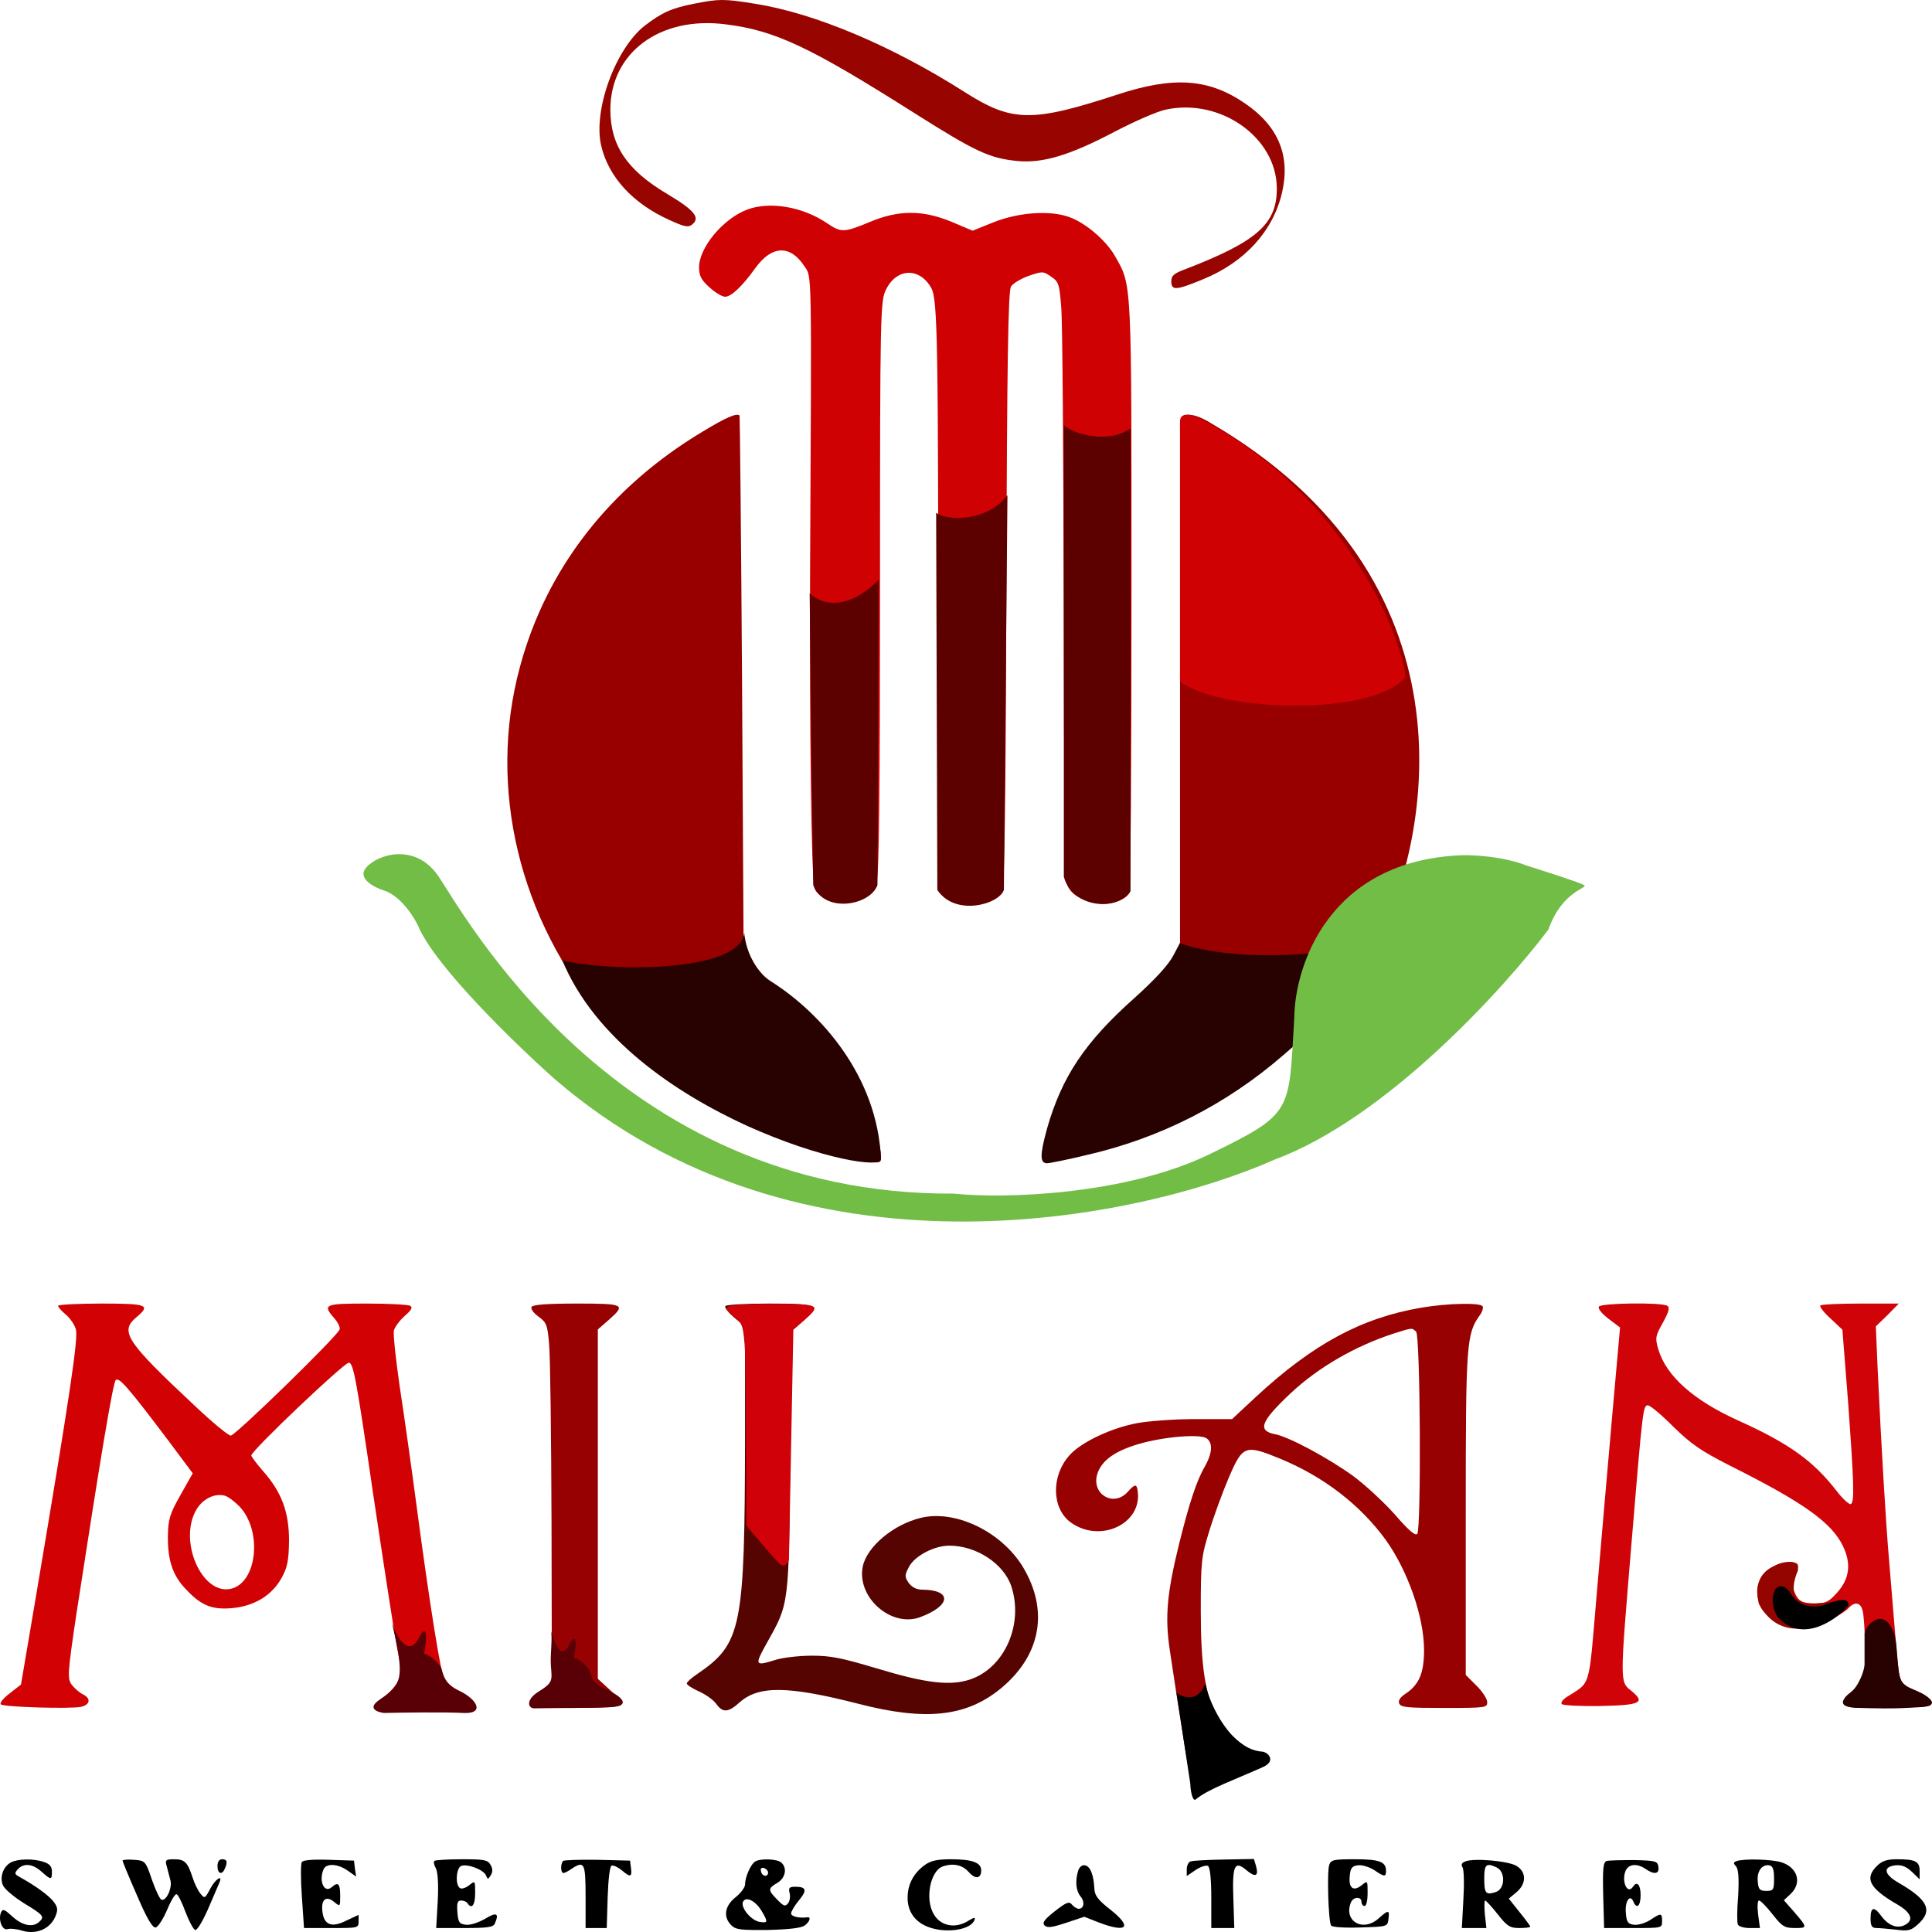 <svg xmlns="http://www.w3.org/2000/svg" width="150" height="150" viewBox="0 0 150 150" fill="none"><path d="M53.89 0.288C52.151 0.63 51.389 0.972 50.08 1.976C47.794 3.748 46.032 8.554 46.675 11.309C47.246 13.744 49.127 15.794 51.961 17.076C53.08 17.588 53.413 17.674 53.699 17.46C54.413 16.926 53.961 16.35 51.818 15.068C48.675 13.21 47.389 11.288 47.389 8.511C47.389 4.09 51.247 1.228 56.342 1.89C60.176 2.36 62.914 3.663 70.939 8.746C75.772 11.8 76.82 12.292 79.034 12.505C80.987 12.676 83.059 12.057 86.511 10.241C88.059 9.43 89.869 8.639 90.511 8.511C94.75 7.593 99.107 10.668 99.131 14.598C99.155 17.375 97.607 18.742 92.083 20.878C91.154 21.219 90.94 21.39 90.94 21.839C90.94 22.586 91.321 22.544 93.44 21.668C96.655 20.344 98.846 17.93 99.536 14.961C100.203 12.099 99.25 9.793 96.679 8.041C93.869 6.098 91.131 5.906 86.773 7.337C80.106 9.515 78.582 9.494 74.891 7.144C69.224 3.535 63.224 1.014 58.604 0.288C56.223 -0.096 55.818 -0.096 53.89 0.288Z" fill="#980400"></path><path d="M57.966 16.289C56.109 17.015 54.275 19.237 54.275 20.753C54.275 21.415 54.442 21.735 55.085 22.312C55.537 22.718 56.061 23.038 56.299 23.038C56.776 23.038 57.633 22.227 58.657 20.796C59.943 19.023 61.371 19.002 62.467 20.689C63.038 21.543 63.014 20.561 62.895 44.29C62.847 56.635 62.99 67.848 63.228 68.895C63.395 69.621 64.538 70.069 65.752 69.898C67.086 69.706 67.753 69.3 68.062 68.489C68.253 68.04 68.324 60.885 68.324 45.593C68.324 24.085 68.348 23.337 68.8 22.462C69.634 20.796 71.396 20.753 72.301 22.355C72.801 23.252 72.848 26.37 72.848 53.858V69.001L73.539 69.621C74.063 70.069 74.467 70.24 75.11 70.24C76.206 70.24 77.492 69.749 77.825 69.215C77.992 68.937 78.087 61.27 78.134 45.764C78.182 27.929 78.277 22.611 78.492 22.248C78.658 21.992 79.277 21.629 79.873 21.415C80.944 21.052 80.992 21.052 81.611 21.479C82.206 21.885 82.254 22.056 82.397 23.914C82.492 25.025 82.563 35.405 82.587 46.981C82.611 61.782 82.682 68.233 82.873 68.724C83.159 69.45 83.921 69.898 85.278 70.133C86.23 70.304 87.445 69.856 87.707 69.279C87.778 69.087 87.849 58.685 87.849 46.148C87.849 21.436 87.897 22.227 86.564 19.877C85.897 18.703 84.373 17.378 83.111 16.887C81.635 16.311 79.206 16.46 77.206 17.229L75.515 17.912L73.896 17.229C71.634 16.289 69.753 16.289 67.491 17.25C65.538 18.062 65.3 18.062 64.252 17.357C62.324 16.033 59.728 15.606 57.966 16.289Z" fill="#CF0103"></path><path d="M54.564 33.502C47.325 37.837 42.42 44.16 40.372 51.763C37.824 61.139 40.301 71.456 46.944 79.209C49.659 82.37 54.064 85.616 58.088 87.432C61.183 88.82 67.85 90.614 68.327 90.187C68.612 89.93 68.041 87.368 67.279 85.403C66.017 82.199 63.445 78.952 60.421 76.731C59.469 76.048 58.85 75.364 58.397 74.531L57.731 73.335L57.612 52.831C57.54 41.554 57.445 32.306 57.421 32.263C57.207 32.049 56.397 32.391 54.564 33.502Z" fill="#980000"></path><path d="M91.799 32.413C91.727 32.52 91.656 41.725 91.656 52.853V73.122L91.084 74.211C90.703 74.916 89.703 76.027 88.036 77.522C84.227 80.918 82.441 83.609 81.298 87.603C80.726 89.675 80.726 90.315 81.298 90.315C81.488 90.315 82.869 90.038 84.369 89.675C90.06 88.372 95.227 85.745 99.632 81.922L102.156 79.743L102.395 78.141C102.966 74.233 104.585 71.306 107.466 69.043L108.8 67.996L109.3 65.006C109.99 61.054 110.038 56.185 109.443 53.472C107.443 44.544 101.966 37.432 93.608 32.904C92.299 32.178 92.013 32.114 91.799 32.413Z" fill="#280201"></path><path d="M4.511 101.379C4.511 101.485 4.773 101.784 5.106 102.062C5.44 102.34 5.797 102.852 5.892 103.215C6.083 103.878 5.44 108.256 2.844 123.634L1.63 130.789L0.749 131.473C0.273 131.836 -0.037 132.22 0.058 132.327C0.296 132.54 5.487 132.69 6.297 132.519C7.011 132.348 7.083 131.857 6.416 131.537C6.154 131.408 5.773 131.067 5.559 130.789C5.225 130.319 5.249 129.913 5.916 125.407C7.797 113.19 8.773 107.338 8.987 107.145C9.249 106.91 9.94 107.701 13.035 111.801L14.964 114.386L14.012 116.073C13.178 117.547 13.059 117.953 13.035 119.256C13.012 121.156 13.416 122.352 14.464 123.42C15.631 124.659 16.464 125.001 18.06 124.851C19.774 124.681 21.108 123.869 21.869 122.502C22.322 121.669 22.417 121.156 22.441 119.619C22.441 117.397 21.869 115.86 20.441 114.236C19.941 113.66 19.512 113.104 19.512 112.998C19.512 112.634 26.703 105.8 27.084 105.8C27.441 105.8 27.679 107.145 28.965 115.945C29.799 121.52 30.632 126.966 30.846 128.034C31.203 129.807 31.203 130.041 30.846 130.618C30.656 130.981 30.18 131.473 29.822 131.729C28.799 132.412 29.442 132.604 32.965 132.604C36.918 132.604 37.252 132.434 35.513 131.344C35.109 131.088 34.656 130.682 34.513 130.469C34.227 129.999 33.323 124.296 32.37 117.12C31.965 114.065 31.37 109.815 31.037 107.679C30.727 105.543 30.513 103.557 30.584 103.28C30.68 102.98 31.061 102.489 31.442 102.148C31.942 101.72 32.061 101.507 31.846 101.379C31.68 101.293 30.18 101.208 28.513 101.208C25.179 101.208 25.012 101.272 25.965 102.361C26.227 102.66 26.417 103.045 26.37 103.215C26.251 103.685 18.274 111.46 17.917 111.46C17.726 111.46 16.488 110.435 15.131 109.153C9.797 104.155 9.273 103.386 10.583 102.276C11.726 101.315 11.464 101.208 7.845 101.208C6.011 101.208 4.511 101.293 4.511 101.379ZM18.56 116.927C20.393 118.807 19.988 122.886 17.917 123.356C15.678 123.848 13.845 119.661 15.226 117.248C15.702 116.394 16.631 115.924 17.417 116.116C17.655 116.159 18.155 116.522 18.56 116.927Z" fill="#D20103"></path><path d="M41.273 101.464C41.178 101.592 41.392 101.913 41.797 102.212C42.416 102.66 42.511 102.852 42.63 104.347C42.725 105.266 42.797 111.567 42.821 118.337L42.844 130.661L42.011 131.238C41.559 131.537 41.178 131.985 41.178 132.199C41.178 132.583 41.416 132.604 44.607 132.604C46.845 132.604 48.107 132.519 48.226 132.37C48.297 132.241 47.94 131.729 47.392 131.238L46.416 130.341V116.778V103.215L47.25 102.489C48.631 101.272 48.488 101.208 44.773 101.208C42.487 101.208 41.392 101.293 41.273 101.464Z" fill="#980102"></path><path d="M56.321 101.401C56.225 101.508 56.559 101.913 57.011 102.298L57.844 103.003V111.674C57.821 126.411 57.583 127.608 54.154 129.957C53.701 130.256 53.32 130.598 53.32 130.704C53.32 130.811 53.749 131.089 54.273 131.324C54.797 131.559 55.392 131.986 55.606 132.285C56.106 132.99 56.535 132.968 57.392 132.2C58.868 130.854 61.154 130.875 66.655 132.285C71.869 133.631 75.013 133.289 77.679 131.11C80.703 128.633 81.418 125.279 79.608 121.99C78.037 119.064 74.298 117.163 71.488 117.847C69.369 118.359 67.321 120.068 66.988 121.606C66.488 123.998 69.179 126.39 71.441 125.557C73.846 124.66 73.941 123.443 71.607 123.421C71.179 123.421 70.822 123.25 70.56 122.909C70.226 122.417 70.226 122.311 70.584 121.627C71.036 120.794 72.536 120.004 73.703 120.004C75.798 120.004 77.917 121.392 78.513 123.144C79.489 126.091 78.013 129.466 75.346 130.384C73.774 130.918 71.869 130.683 68.059 129.53C65.345 128.718 64.512 128.547 63.035 128.547C62.035 128.547 60.773 128.697 60.226 128.868C58.583 129.38 58.559 129.316 59.559 127.522C61.273 124.468 61.249 124.681 61.345 113.233L61.44 102.939L62.273 102.383C63.773 101.358 63.464 101.209 59.773 101.209C57.94 101.209 56.392 101.294 56.321 101.401Z" fill="#550401"></path><path d="M110.349 101.528C105.705 102.318 101.943 104.347 97.514 108.448L95.657 110.178H92.752C91.18 110.178 89.156 110.328 88.252 110.499C86.252 110.883 83.99 111.951 83.085 112.934C81.608 114.514 81.632 117.056 83.085 118.166C85.371 119.875 88.728 118.316 88.323 115.731C88.252 115.197 88.109 115.219 87.585 115.796C86.466 117.098 84.632 115.966 85.228 114.343C85.585 113.361 86.585 112.656 88.371 112.122C90.323 111.545 93.181 111.31 93.681 111.673C94.181 112.036 94.133 112.805 93.538 113.873C92.895 114.963 92.3 116.821 91.538 119.896C90.585 123.784 90.442 125.556 90.823 128.119C91.49 132.669 92.609 139.503 92.681 139.589C92.752 139.631 93.323 139.332 93.99 138.927C94.657 138.542 95.943 137.944 96.871 137.624C97.8 137.282 98.562 136.919 98.562 136.769C98.562 136.641 98.181 136.364 97.729 136.171C96.514 135.659 95.086 134.399 94.538 133.395C93.562 131.579 93.228 129.358 93.228 125.022C93.228 121.263 93.276 120.815 93.895 118.85C94.252 117.675 94.943 115.796 95.419 114.685C96.49 112.207 96.681 112.143 99.395 113.254C102.8 114.664 105.61 116.842 107.587 119.555C109.301 121.947 110.563 125.535 110.563 128.119C110.563 129.892 110.182 130.789 109.134 131.494C108.706 131.772 108.539 132.028 108.634 132.263C108.777 132.562 109.253 132.605 112.134 132.605C115.373 132.605 115.468 132.583 115.468 132.156C115.468 131.9 115.087 131.323 114.635 130.875L113.801 130.042V117.483C113.801 104.262 113.849 103.579 114.897 102.105C115.087 101.849 115.182 101.528 115.111 101.421C114.92 101.122 112.349 101.186 110.349 101.528ZM109.944 103.386C110.277 103.685 110.349 118.636 110.039 119.085C109.896 119.277 109.349 118.807 108.301 117.59C107.444 116.629 105.991 115.283 105.063 114.599C103.181 113.233 100.062 111.545 98.991 111.353C97.61 111.075 97.871 110.371 100.205 108.171C102.348 106.163 105.229 104.497 108.206 103.536C109.682 103.066 109.61 103.087 109.944 103.386Z" fill="#980101"></path><path d="M124.137 101.443C124.042 101.592 124.351 101.977 124.875 102.382L125.78 103.066L125.137 110.306C124.78 114.279 124.256 120.473 123.946 124.04C123.327 131.259 123.542 130.533 121.613 131.772C121.303 131.985 121.16 132.22 121.256 132.305C121.375 132.412 122.708 132.476 124.232 132.455C127.375 132.391 127.78 132.199 126.661 131.28C125.756 130.554 125.756 130.789 126.661 119.918C127.542 109.303 127.566 109.11 127.947 109.11C128.113 109.11 129.018 109.858 129.923 110.776C131.328 112.143 132.042 112.634 134.304 113.788C140.019 116.65 142.21 118.209 143.091 120.046C143.757 121.434 143.591 122.609 142.591 123.698C141.995 124.36 141.71 124.488 140.995 124.488C139.9 124.488 139.614 124.317 139.305 123.57C139.114 123.121 139.138 122.801 139.376 122.246C139.781 121.413 139.686 121.285 138.733 121.285C137.686 121.285 136.424 122.502 136.424 123.506C136.424 123.954 136.566 124.552 136.757 124.873C137.162 125.599 138.924 126.411 140.019 126.411C140.852 126.411 142.972 125.449 143.543 124.83C144.019 124.317 144.472 124.424 144.615 125.065C144.71 125.407 144.781 126.624 144.805 127.799C144.853 130.106 144.686 130.661 143.615 131.451C143.21 131.75 143.067 132.028 143.162 132.241C143.305 132.562 143.757 132.604 146.52 132.604C148.496 132.604 149.782 132.519 149.877 132.391C150.115 132.049 149.544 131.537 148.52 131.173C147.448 130.789 147.472 130.874 147.139 126.838C146.996 125.129 146.782 122.545 146.662 121.071C146.424 118.358 146.067 112.378 145.781 106.312L145.639 102.98L146.543 102.105L147.424 101.208H144.472C142.829 101.208 141.424 101.272 141.329 101.357C141.257 101.443 141.591 101.891 142.114 102.361L143.043 103.237L143.472 108.683C143.948 115.219 143.996 116.671 143.686 116.778C143.567 116.821 143.067 116.372 142.591 115.753C140.781 113.425 138.924 112.079 134.947 110.285C131.495 108.726 129.375 106.846 128.756 104.775C128.494 103.899 128.518 103.728 129.113 102.681C129.566 101.848 129.661 101.507 129.447 101.379C128.971 101.101 124.327 101.165 124.137 101.443Z" fill="#D00308"></path><path d="M0.865 144.588C0.246 144.908 -0.039 145.741 0.223 146.361C0.342 146.66 1.08 147.279 1.866 147.77C3.389 148.689 3.485 148.817 3.032 149.223C2.532 149.671 1.723 149.5 0.961 148.795C0.342 148.24 0.223 148.176 0.08 148.475C-0.158 149.052 0.175 149.906 0.58 149.778C0.77 149.714 1.294 149.756 1.746 149.906C2.818 150.205 3.842 149.778 4.27 148.859C4.509 148.304 4.509 148.112 4.175 147.663C3.818 147.172 2.675 146.361 1.508 145.72C1.127 145.506 1.104 145.442 1.389 145.122C1.842 144.63 2.532 144.695 3.223 145.314C3.961 145.976 4.032 145.976 4.032 145.314C4.032 144.929 3.866 144.716 3.413 144.566C2.628 144.289 1.413 144.31 0.865 144.588Z" fill="black"></path><path d="M9.514 144.459C9.514 144.523 10.014 145.741 10.633 147.15C11.395 148.944 11.847 149.692 12.085 149.649C12.276 149.606 12.657 149.008 12.966 148.304C13.252 147.599 13.585 147.043 13.704 147.065C13.823 147.086 14.133 147.706 14.395 148.432C14.681 149.179 15.014 149.799 15.157 149.841C15.3 149.884 15.728 149.179 16.133 148.261C16.538 147.342 16.919 146.424 17.014 146.211C17.348 145.484 16.729 145.869 16.324 146.638C15.919 147.407 15.895 147.428 15.562 147.022C15.371 146.787 15.085 146.211 14.943 145.741C14.562 144.587 14.347 144.352 13.514 144.352C12.871 144.352 12.8 144.416 12.943 144.886C13.014 145.185 13.157 145.677 13.228 145.976C13.395 146.552 12.919 147.62 12.538 147.492C12.419 147.471 12.085 146.766 11.8 145.954C11.3 144.48 11.276 144.459 10.395 144.395C9.918 144.352 9.514 144.395 9.514 144.459Z" fill="black"></path><path d="M16.885 144.885C16.885 145.483 17.242 145.611 17.456 145.077C17.694 144.543 17.623 144.351 17.242 144.351C17.028 144.351 16.885 144.543 16.885 144.885Z" fill="black"></path><path d="M23.437 144.566C23.341 144.694 23.341 145.911 23.437 147.257L23.603 149.692H25.723C27.794 149.692 27.842 149.692 27.842 149.179V148.667L26.889 149.115C25.746 149.692 25.151 149.457 25.032 148.41C24.913 147.471 25.318 147.15 25.937 147.663C26.413 148.047 26.413 148.047 26.413 147.172C26.413 146.253 26.246 146.082 25.77 146.51C25.175 147.043 24.723 146.04 25.127 145.121C25.342 144.651 26.223 144.694 26.985 145.228L27.651 145.698L27.556 145.078L27.485 144.459L25.532 144.395C24.318 144.352 23.532 144.416 23.437 144.566Z" fill="black"></path><path d="M33.724 144.48C33.653 144.566 33.7 144.822 33.843 145.057C33.986 145.335 34.058 146.296 33.986 147.599L33.867 149.692H36.058C37.844 149.692 38.296 149.628 38.415 149.35C38.772 148.539 38.558 148.432 37.677 148.966C37.153 149.265 36.534 149.478 36.177 149.436C35.653 149.372 35.581 149.265 35.51 148.453C35.462 147.77 35.51 147.556 35.796 147.556C35.986 147.556 36.224 147.641 36.296 147.77C36.629 148.261 36.891 147.919 36.891 146.979C36.891 146.018 36.891 145.997 36.439 146.36C36.177 146.574 35.843 146.68 35.724 146.595C35.32 146.381 35.415 144.993 35.82 144.865C36.32 144.694 37.534 145.164 37.724 145.591C37.867 145.933 37.891 145.933 38.105 145.591C38.272 145.335 38.248 145.057 38.082 144.779C37.867 144.395 37.582 144.352 35.843 144.352C34.772 144.352 33.796 144.416 33.724 144.48Z" fill="black"></path><path d="M43.726 144.48C43.512 144.694 43.512 145.42 43.75 145.42C43.845 145.42 44.131 145.271 44.369 145.1C45.369 144.438 45.465 144.63 45.465 147.236V149.692H46.298H47.107L47.179 147.3C47.227 145.89 47.346 144.886 47.488 144.844C47.631 144.801 47.989 144.972 48.274 145.207C48.941 145.783 49.084 145.741 48.989 145.036L48.917 144.459L46.393 144.395C45.012 144.374 43.822 144.416 43.726 144.48Z" fill="black"></path><path d="M58.635 144.523C58.302 144.716 57.849 145.719 57.849 146.296C57.849 146.531 57.516 146.98 57.111 147.3C56.254 147.983 56.135 148.838 56.778 149.479C57.135 149.82 57.492 149.863 59.635 149.842C61.254 149.799 62.207 149.692 62.469 149.5C62.873 149.201 62.993 148.816 62.683 148.859C62.064 148.945 61.421 148.795 61.421 148.56C61.421 148.411 61.683 147.962 62.016 147.556C62.683 146.766 62.612 146.488 61.754 146.488C61.278 146.488 61.207 146.574 61.302 146.958C61.373 147.236 61.326 147.599 61.183 147.77C60.969 148.048 60.849 148.005 60.349 147.492C59.611 146.745 59.611 146.617 60.349 146.189C60.992 145.805 61.135 145.036 60.659 144.609C60.349 144.331 59.087 144.267 58.635 144.523ZM59.635 145.378C59.635 145.762 59.159 145.698 59.087 145.292C59.016 145.079 59.111 144.972 59.326 145.036C59.492 145.1 59.635 145.25 59.635 145.378ZM59.159 148.411C59.635 149.222 59.611 149.308 59.016 149.222C58.349 149.137 57.492 148.133 57.683 147.663C57.897 147.193 58.683 147.578 59.159 148.411Z" fill="black"></path><path d="M71.798 144.8C70.941 145.42 70.465 146.295 70.465 147.342C70.465 148.41 71.036 149.221 72.06 149.606C73.441 150.14 75.37 149.841 75.656 149.072C75.751 148.837 75.632 148.858 75.203 149.115C74.179 149.777 73.013 149.542 72.489 148.602C71.798 147.427 72.227 145.249 73.203 144.907C74.013 144.629 74.727 144.8 75.203 145.334C75.727 145.932 76.18 145.868 76.18 145.206C76.18 144.608 75.465 144.352 73.846 144.352C72.775 144.352 72.275 144.458 71.798 144.8Z" fill="black"></path><path d="M92.424 144.523C92.281 144.566 92.139 144.844 92.139 145.121V145.655L92.829 145.185C93.21 144.929 93.639 144.801 93.782 144.865C93.948 144.972 94.044 145.89 94.044 147.364V149.692H94.948H95.829L95.758 147.428C95.663 144.822 95.853 144.416 96.782 145.207C97.472 145.783 97.734 145.677 97.52 144.886L97.353 144.331L95.044 144.374C93.758 144.395 92.591 144.459 92.424 144.523Z" fill="black"></path><path d="M103.205 144.778C103.014 145.29 103.133 149.199 103.348 149.498C103.419 149.626 104.419 149.69 105.61 149.647C107.729 149.583 107.729 149.583 107.8 148.985C107.896 148.281 107.8 148.259 107.038 148.943C105.8 150.053 104.276 149.135 104.895 147.682C105.086 147.255 105.705 147.234 105.705 147.661C105.705 147.832 105.824 147.982 105.943 147.982C106.086 147.982 106.181 147.533 106.181 146.978C106.181 145.995 106.181 145.995 105.705 146.38C105.062 146.892 104.681 146.572 104.8 145.611C104.848 145.034 104.991 144.863 105.443 144.82C105.753 144.778 106.3 144.949 106.681 145.184C107.491 145.739 107.61 145.739 107.61 145.248C107.61 144.543 107.086 144.351 105.205 144.351C103.562 144.351 103.348 144.393 103.205 144.778Z" fill="black"></path><path d="M113.76 144.523C113.474 144.63 113.426 144.779 113.545 144.972C113.664 145.121 113.688 146.253 113.617 147.471L113.498 149.692H114.45H115.403L115.283 148.624C115.236 148.026 115.236 147.556 115.307 147.556C115.379 147.556 115.807 148.026 116.284 148.624C117.022 149.564 117.236 149.692 117.974 149.692C118.427 149.692 118.808 149.649 118.808 149.585C118.808 149.521 118.427 149.008 117.974 148.453L117.141 147.407L117.736 146.915C118.522 146.253 118.522 145.335 117.736 144.865C117.093 144.48 114.426 144.246 113.76 144.523ZM116.212 144.993C116.903 145.335 116.855 146.659 116.141 146.894C115.355 147.15 115.236 147.022 115.236 145.826C115.236 144.737 115.403 144.609 116.212 144.993Z" fill="black"></path><path d="M124.757 144.48C124.471 144.566 124.424 145.014 124.471 147.129L124.543 149.692H126.805C129.043 149.692 129.043 149.692 129.043 149.158C129.043 148.517 128.972 148.496 128.114 149.073C127.733 149.307 127.186 149.478 126.876 149.436C126.4 149.393 126.281 149.222 126.233 148.539C126.138 147.641 126.543 147.022 126.805 147.62C127.067 148.261 127.376 148.005 127.376 147.129C127.376 146.317 127.09 146.018 126.781 146.488C126.352 147.129 125.876 146.082 126.209 145.249C126.448 144.715 127.09 144.651 127.757 145.1C128.424 145.57 128.852 145.506 128.757 144.929C128.686 144.502 128.567 144.459 126.9 144.416C125.924 144.416 124.947 144.438 124.757 144.48Z" fill="black"></path><path d="M134.809 144.502C134.571 144.587 134.571 144.673 134.785 144.908C134.975 145.121 135.023 145.826 134.952 147.193C134.856 148.282 134.856 149.286 134.928 149.414C134.975 149.564 135.404 149.692 135.833 149.692H136.642L136.499 148.624C136.428 148.026 136.452 147.556 136.571 147.556C136.69 147.556 137.166 148.047 137.618 148.624C138.357 149.564 138.547 149.692 139.357 149.692C140.357 149.692 140.357 149.671 139.214 148.346L138.499 147.535L139.023 147.043C139.928 146.189 139.571 144.993 138.309 144.587C137.547 144.352 135.38 144.288 134.809 144.502ZM137.737 145.847C137.737 146.723 137.69 146.809 137.142 146.809C136.642 146.809 136.523 146.702 136.475 146.104C136.38 145.313 136.785 144.737 137.356 144.822C137.642 144.865 137.737 145.143 137.737 145.847Z" fill="black"></path><path d="M145.755 144.842C144.731 145.825 145.112 146.594 147.327 147.875C148.422 148.516 148.613 149.114 147.851 149.477C147.255 149.755 146.589 149.477 146.041 148.729C145.493 147.982 145.231 148.067 145.231 148.943C145.231 149.52 145.327 149.691 145.684 149.691C145.922 149.691 146.613 149.755 147.208 149.819C148.16 149.947 148.375 149.883 148.898 149.413C150.089 148.345 149.708 147.512 147.422 146.188C146.255 145.526 146.16 144.928 147.184 144.821C147.66 144.778 148.017 144.928 148.446 145.333L149.041 145.91V145.269C149.041 144.522 148.732 144.351 147.279 144.351C146.517 144.351 146.136 144.479 145.755 144.842Z" fill="black"></path><path d="M83.704 145.25C83.466 146.061 83.537 146.809 83.894 147.236C84.251 147.663 84.156 148.197 83.751 148.197C83.609 148.197 83.37 148.048 83.228 147.877C83.013 147.599 82.799 147.684 81.894 148.389C81.061 149.051 80.894 149.286 81.108 149.5C81.323 149.692 81.68 149.649 82.775 149.286L84.18 148.816L85.323 149.265C87.514 150.098 87.942 149.628 86.204 148.261C85.251 147.514 84.99 147.172 84.966 146.638C84.918 145.591 84.656 144.886 84.228 144.822C84.013 144.78 83.799 144.951 83.704 145.25Z" fill="black"></path><path d="M68.219 45.014C65.632 47.64 63.569 46.802 62.861 46.055L63.138 68.713C63.97 70.954 67.572 70.314 68.126 68.713L68.219 45.014Z" fill="#5C0000"></path><path d="M78.218 38.447C76.649 40.533 73.512 40.453 72.682 39.811L72.774 69.095C74.158 71.181 77.572 70.218 77.941 69.095L78.218 38.447Z" fill="#5C0000"></path><path d="M87.772 33.258C86.167 34.441 83.413 33.778 82.596 32.999V68.064C83.221 70.483 86.703 70.804 87.772 69.202V33.258Z" fill="#5C0000"></path><path d="M56.976 102.242C56.571 101.943 56.357 101.622 56.452 101.494C56.571 101.323 57.666 101.238 59.952 101.238C63.667 101.238 63.81 101.302 62.429 102.519L61.595 103.245L61.252 121.101C61.252 121.101 60.984 121.822 60.537 121.421C60.091 121.021 57.948 118.458 57.948 118.458C57.924 111.687 57.905 105.296 57.809 104.377C57.69 102.882 57.595 102.69 56.976 102.242Z" fill="#D00108"></path><path d="M93.576 130.714C93.005 132.252 91.82 131.782 91.344 131.435L92.415 138.483C92.415 138.964 92.594 139.978 92.862 139.684C93.844 138.883 95.898 138.163 98.041 137.201C99.041 136.753 98.547 136.107 98.041 136C95.612 135.872 93.933 132.423 93.576 130.714Z" fill="black"></path><path d="M57.781 72.406C57.56 75.41 47.859 75.523 43.662 74.569C48.663 86.656 68.71 91.611 68.396 89.947C68.119 83.605 63.793 78.674 59.824 76.171C58.52 75.348 57.874 73.575 57.781 72.406Z" fill="#280201"></path><path d="M91.617 73.227V32.839C91.693 31.68 93.23 32.356 93.989 32.839C114.71 44.904 111.225 64.792 106.892 73.227C99.074 74.931 93.451 73.938 91.617 73.227Z" fill="#980000"></path><path d="M28.427 67.361C27.713 68.194 29.023 68.883 29.767 69.123C31.052 69.508 32.088 71.099 32.445 71.847C33.731 74.986 40.065 81.111 43.071 83.781C62.073 100.184 88.253 94.78 98.968 90.028C107.612 86.824 116.738 76.786 120.22 72.167C121.291 69.123 123.345 68.963 122.988 68.723C122.702 68.531 119.893 67.628 118.523 67.201C116.738 66.496 114.446 66.373 113.523 66.4C103.165 66.785 100.516 74.997 100.486 79.055C100.04 86.344 100.486 86.424 93.879 89.627C87.444 92.747 78.074 93.098 74.056 92.671C47.536 92.831 35.749 70.405 33.963 67.922C32.178 65.439 29.32 66.32 28.427 67.361Z" fill="#72BD46"></path><path d="M91.617 52.911V32.667C91.677 31.82 92.899 32.314 93.502 32.667C104.199 38.336 108.74 48.99 109.119 52.57C106.564 55.638 94.739 55.297 91.617 52.911Z" fill="#CF0103"></path><path d="M147.063 126.856C146.26 124.547 144.763 126.265 144.763 126.856L144.763 129.229C144.763 129.602 144.361 130.862 143.692 131.391C142.42 132.396 143.453 132.539 143.959 132.592C147.778 132.717 148.313 132.556 148.67 132.556C150.262 132.556 150.367 132.156 149.296 131.515C148.114 130.918 147.571 130.971 147.42 129.753C147.242 128.312 147.273 127.459 147.063 126.856Z" fill="#280201"></path><path d="M140.749 124.512C138.821 124.64 139.172 122.857 139.588 121.949C139.588 121.869 139.767 121.068 138.606 121.308C135.714 121.907 136.552 124.272 136.552 124.512C138.338 127.844 141.821 126.141 143.339 124.833C143.249 124.032 143.16 124.352 140.749 124.512Z" fill="#940500"></path><path d="M141.797 124.545C140.1 125.186 139.207 124.065 138.939 123.584C138.511 123.008 138.076 123.104 137.868 123.344C137.419 124.145 137.688 125.026 138.047 125.587C139.904 127.573 142.422 125.88 143.493 124.706C143.583 124.225 143.282 123.984 141.797 124.545Z" fill="#010000"></path><path d="M44.204 127.671C43.49 129.016 43.099 127.51 42.772 126.629C42.921 127.137 42.701 128.456 42.773 129.353C42.862 130.474 42.951 130.634 41.79 131.355C40.861 131.932 40.957 132.583 41.433 132.636C42.743 132.61 45.985 132.608 47.24 132.556C49.202 132.476 48.222 131.675 46.972 131.115C45.972 130.666 45.901 130.154 45.722 129.593C45.097 128.792 44.562 128.712 44.562 128.712C44.919 126.709 44.443 127.19 44.204 127.671Z" fill="#590006"></path><path d="M32.53 127.15C31.724 128.759 30.784 127.054 30.415 126C30.583 126.607 30.939 128.089 31.019 129.162C31.12 130.503 30.818 131.078 29.508 131.94C28.46 132.63 29.273 132.93 29.81 132.994C31.288 132.962 34.586 132.918 35.956 132.994C37.669 133.09 37.064 131.94 35.654 131.27C34.525 130.733 34.445 130.12 34.243 129.449C33.538 128.491 32.933 128.395 32.933 128.395C33.336 126 32.799 126.575 32.53 127.15Z" fill="#590006"></path></svg>